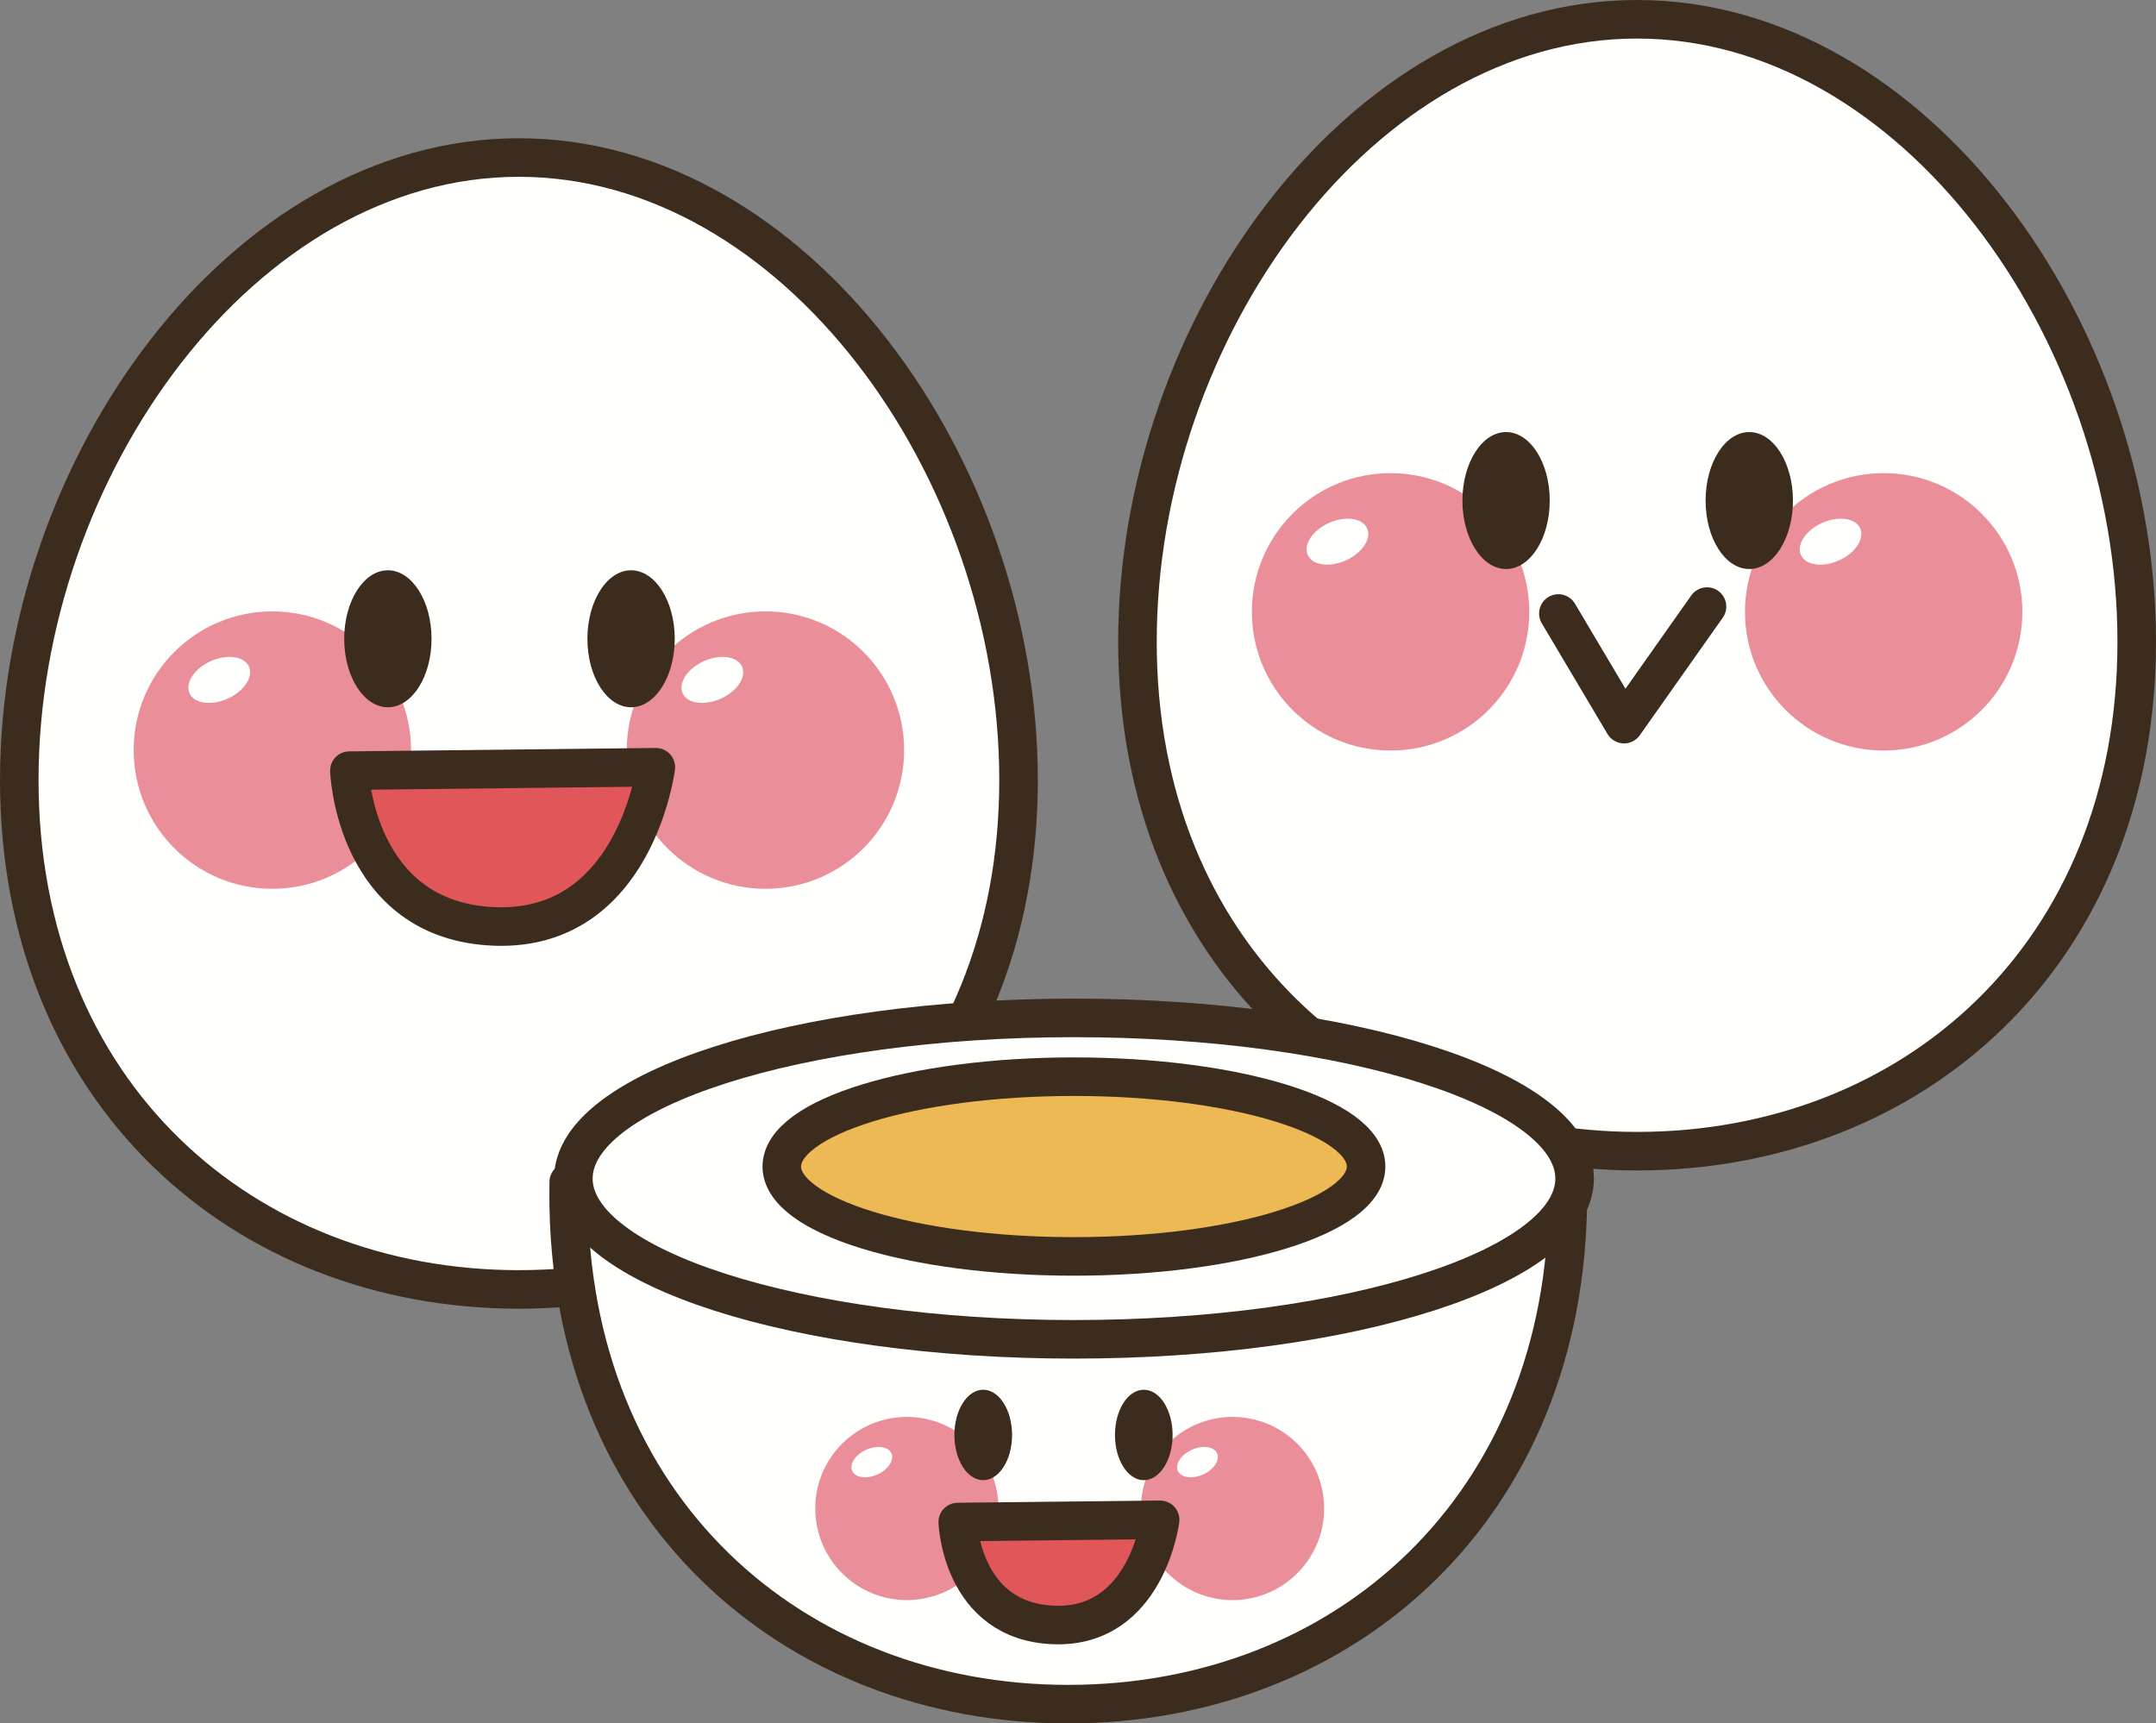 <?xml version="1.0" encoding="UTF-8"?>
<!DOCTYPE svg PUBLIC "-//W3C//DTD SVG 1.1//EN" "http://www.w3.org/Graphics/SVG/1.1/DTD/svg11.dtd">
<svg version="1.1" xmlns="http://www.w3.org/2000/svg" xmlns:xlink="http://www.w3.org/1999/xlink" x="0" y="0" width="559.199" height="447.022" viewBox="0, 0, 559.199, 447.022">
  <rect x="0" y="0" width="559.199" height="447.022" fill="#808080" stroke="none"/>
  <g id="Layer_1">
    <path d="M264.18,202.334 C264.18,283.418 206.142,334.453 134.575,334.453 C63.017,334.453 5,283.418 5,202.334 C5,121.27 63.017,40.86 134.575,40.86 C206.142,40.86 264.18,121.27 264.18,202.334" fill="#FFFFFE" id="path1664"/>
    <path d="M264.18,202.334 C264.18,283.418 206.142,334.453 134.575,334.453 C63.017,334.453 5,283.418 5,202.334 C5,121.27 63.017,40.86 134.575,40.86 C206.142,40.86 264.18,121.27 264.18,202.334 z" fill-opacity="0" stroke="#3C2C1E" stroke-width="10" stroke-linecap="round" stroke-linejoin="round" id="path1666"/>
    <path d="M106.606,194.561 C106.606,214.434 90.493,230.537 70.63,230.537 C50.757,230.537 34.673,214.434 34.673,194.561 C34.673,174.688 50.757,158.584 70.63,158.584 C90.493,158.584 106.606,174.688 106.606,194.561" fill="#EA8E99" id="path1668"/>
    <path d="M64.57,172.91 C65.766,175.596 63.286,179.317 59.033,181.221 C54.795,183.125 50.366,182.491 49.165,179.805 C47.969,177.119 50.425,173.379 54.692,171.475 C58.94,169.58 63.369,170.225 64.57,172.91" fill="#FFFFFE" id="path1670"/>
    <path d="M234.502,194.561 C234.502,214.434 218.418,230.537 198.545,230.537 C178.662,230.537 162.568,214.434 162.568,194.561 C162.568,174.688 178.662,158.584 198.545,158.584 C218.418,158.584 234.502,174.688 234.502,194.561" fill="#EA8E99" id="path1672"/>
    <path d="M192.466,172.91 C193.662,175.596 191.211,179.317 186.943,181.221 C182.69,183.125 178.262,182.491 177.06,179.805 C175.864,177.119 178.34,173.379 182.588,171.475 C186.836,169.58 191.264,170.225 192.466,172.91" fill="#FFFFFE" id="path1674"/>
    <path d="M111.929,165.694 C111.929,175.508 106.865,183.448 100.6,183.448 C94.36,183.448 89.277,175.508 89.277,165.694 C89.277,155.889 94.36,147.92 100.6,147.92 C106.865,147.92 111.929,155.889 111.929,165.694" fill="#3C2C1E" id="path1676"/>
    <path d="M175.01,165.694 C175.01,175.508 169.936,183.448 163.672,183.448 C157.422,183.448 152.353,175.508 152.353,165.694 C152.353,155.889 157.422,147.92 163.672,147.92 C169.936,147.92 175.01,155.889 175.01,165.694" fill="#3C2C1E" id="path1678"/>
    <path d="M90.62,199.893 L170.107,199.004 C170.107,199.004 164.795,241.631 128.359,240.303 C91.943,238.985 90.62,199.893 90.62,199.893" fill="#E05659" id="path1680"/>
    <path d="M90.62,199.893 L170.107,199.004 C170.107,199.004 164.795,241.631 128.359,240.303 C91.943,238.985 90.62,199.893 90.62,199.893 z" fill-opacity="0" stroke="#3C2C1E" stroke-width="10" stroke-linecap="round" stroke-linejoin="round" id="path1682"/>
    <path d="M554.199,166.475 C554.199,247.559 496.162,298.594 424.604,298.594 C353.037,298.594 295.019,247.559 295.019,166.475 C295.019,85.41 353.037,5 424.604,5 C496.162,5 554.199,85.41 554.199,166.475" fill="#FFFFFE" id="path1684"/>
    <path d="M554.199,166.475 C554.199,247.559 496.162,298.594 424.604,298.594 C353.037,298.594 295.019,247.559 295.019,166.475 C295.019,85.41 353.037,5 424.604,5 C496.162,5 554.199,85.41 554.199,166.475 z" fill-opacity="0" stroke="#3C2C1E" stroke-width="10" stroke-linecap="round" stroke-linejoin="round" id="path1686"/>
    <path d="M396.64,158.701 C396.64,178.575 380.527,194.678 360.664,194.678 C340.791,194.678 324.697,178.575 324.697,158.701 C324.697,138.828 340.791,122.725 360.664,122.725 C380.527,122.725 396.64,138.828 396.64,158.701" fill="#EA8E99" id="path1688"/>
    <path d="M354.59,137.051 C355.791,139.737 353.306,143.457 349.057,145.362 C344.829,147.266 340.395,146.631 339.189,143.955 C337.998,141.26 340.454,137.53 344.722,135.625 C348.96,133.731 353.393,134.375 354.59,137.051" fill="#FFFFFE" id="path1690"/>
    <path d="M524.536,158.701 C524.536,178.575 508.442,194.678 488.569,194.678 C468.686,194.678 452.593,178.575 452.593,158.701 C452.593,138.828 468.686,122.725 488.569,122.725 C508.442,122.725 524.536,138.828 524.536,158.701" fill="#EA8E99" id="path1692"/>
    <path d="M482.485,137.051 C483.686,139.737 481.23,143.457 476.973,145.362 C472.724,147.266 468.291,146.631 467.095,143.955 C465.893,141.26 468.369,137.53 472.617,135.625 C476.855,133.731 481.299,134.375 482.485,137.051" fill="#FFFFFE" id="path1694"/>
    <path d="M401.953,129.834 C401.953,139.659 396.889,147.588 390.625,147.588 C384.38,147.588 379.306,139.659 379.306,129.834 C379.306,120.03 384.38,112.071 390.625,112.071 C396.889,112.071 401.953,120.03 401.953,129.834" fill="#3C2C1E" id="path1696"/>
    <path d="M465.034,129.834 C465.034,139.659 459.966,147.588 453.706,147.588 C447.441,147.588 442.378,139.659 442.378,129.834 C442.378,120.03 447.441,112.071 453.706,112.071 C459.966,112.071 465.034,120.03 465.034,129.834" fill="#3C2C1E" id="path1698"/>
    <path d="M404.194,159.131 L421.23,187.823 L442.744,157.334" fill-opacity="0" stroke="#3C2C1E" stroke-width="10" stroke-linecap="round" stroke-linejoin="round" id="path1700"/>
    <path d="M406.66,309.893 C406.66,390.987 348.638,442.022 277.075,442.022 C205.488,442.022 147.485,390.987 147.485,309.893 C147.485,308.799 147.495,307.686 147.514,306.592" fill="#FFFFFE" id="path1702"/>
    <path d="M406.66,309.893 C406.66,390.987 348.638,442.022 277.075,442.022 C205.488,442.022 147.485,390.987 147.485,309.893 C147.485,308.799 147.495,307.686 147.514,306.592" fill-opacity="0" stroke="#3C2C1E" stroke-width="10" stroke-linecap="round" stroke-linejoin="round" id="path1704"/>
    <path d="M408.408,305.703 C408.408,328.721 350.259,347.393 278.545,347.393 C206.841,347.393 148.711,328.721 148.711,305.703 C148.711,282.696 206.841,264.024 278.545,264.024 C350.259,264.024 408.408,282.696 408.408,305.703" fill="#FFFFFE" id="path1706"/>
    <path d="M408.408,305.703 C408.408,328.721 350.259,347.393 278.545,347.393 C206.841,347.393 148.711,328.721 148.711,305.703 C148.711,282.696 206.841,264.024 278.545,264.024 C350.259,264.024 408.408,282.696 408.408,305.703 z" fill-opacity="0" stroke="#3C2C1E" stroke-width="10" stroke-linecap="round" stroke-linejoin="round" id="path1708"/>
    <path d="M354.321,302.578 C354.321,315.45 320.4,325.889 278.545,325.889 C236.709,325.889 202.773,315.45 202.773,302.578 C202.773,289.698 236.709,279.268 278.545,279.268 C320.4,279.268 354.321,289.698 354.321,302.578" fill="#EDB954" id="path1710"/>
    <path d="M354.321,302.578 C354.321,315.45 320.4,325.889 278.545,325.889 C236.709,325.889 202.773,315.45 202.773,302.578 C202.773,289.698 236.709,279.268 278.545,279.268 C320.4,279.268 354.321,289.698 354.321,302.578 z" fill-opacity="0" stroke="#3C2C1E" stroke-width="10" stroke-linecap="round" stroke-linejoin="round" id="path1712"/>
    <path d="M258.979,391.27 C258.979,404.395 248.335,415.03 235.215,415.03 C222.09,415.03 211.455,404.395 211.455,391.27 C211.455,378.145 222.09,367.52 235.215,367.52 C248.335,367.52 258.979,378.145 258.979,391.27" fill="#EA8E99" id="path1714"/>
    <path d="M231.211,376.963 C232.002,378.741 230.371,381.192 227.568,382.461 C224.751,383.711 221.831,383.291 221.035,381.534 C220.239,379.746 221.87,377.285 224.692,376.026 C227.49,374.766 230.405,375.205 231.211,376.963" fill="#FFFFFE" id="path1716"/>
    <path d="M343.437,391.27 C343.437,404.395 332.812,415.03 319.682,415.03 C306.557,415.03 295.923,404.395 295.923,391.27 C295.923,378.145 306.557,367.52 319.682,367.52 C332.812,367.52 343.437,378.145 343.437,391.27" fill="#EA8E99" id="path1718"/>
    <path d="M315.679,376.963 C316.46,378.741 314.839,381.192 312.026,382.461 C309.219,383.711 306.299,383.291 305.493,381.534 C304.717,379.746 306.348,377.285 309.16,376.026 C311.958,374.766 314.883,375.205 315.679,376.963" fill="#FFFFFE" id="path1720"/>
    <path d="M262.5,372.207 C262.5,378.682 259.15,383.926 255,383.926 C250.884,383.926 247.539,378.682 247.539,372.207 C247.539,365.723 250.884,360.469 255,360.469 C259.15,360.469 262.5,365.723 262.5,372.207" fill="#3C2C1E" id="path1722"/>
    <path d="M304.14,372.207 C304.14,378.682 300.796,383.926 296.66,383.926 C292.529,383.926 289.189,378.682 289.189,372.207 C289.189,365.723 292.529,360.469 296.66,360.469 C300.796,360.469 304.14,365.723 304.14,372.207" fill="#3C2C1E" id="path1724"/>
    <path d="M248.408,394.785 L300.903,394.209 C300.903,394.209 297.402,422.373 273.354,421.485 C249.292,420.606 248.408,394.785 248.408,394.785" fill="#E05659" id="path1726"/>
    <path d="M248.408,394.785 L300.903,394.209 C300.903,394.209 297.402,422.373 273.354,421.485 C249.292,420.606 248.408,394.785 248.408,394.785 z" fill-opacity="0" stroke="#3C2C1E" stroke-width="10" stroke-linecap="round" stroke-linejoin="round" id="path1728"/>
  </g>
</svg>
